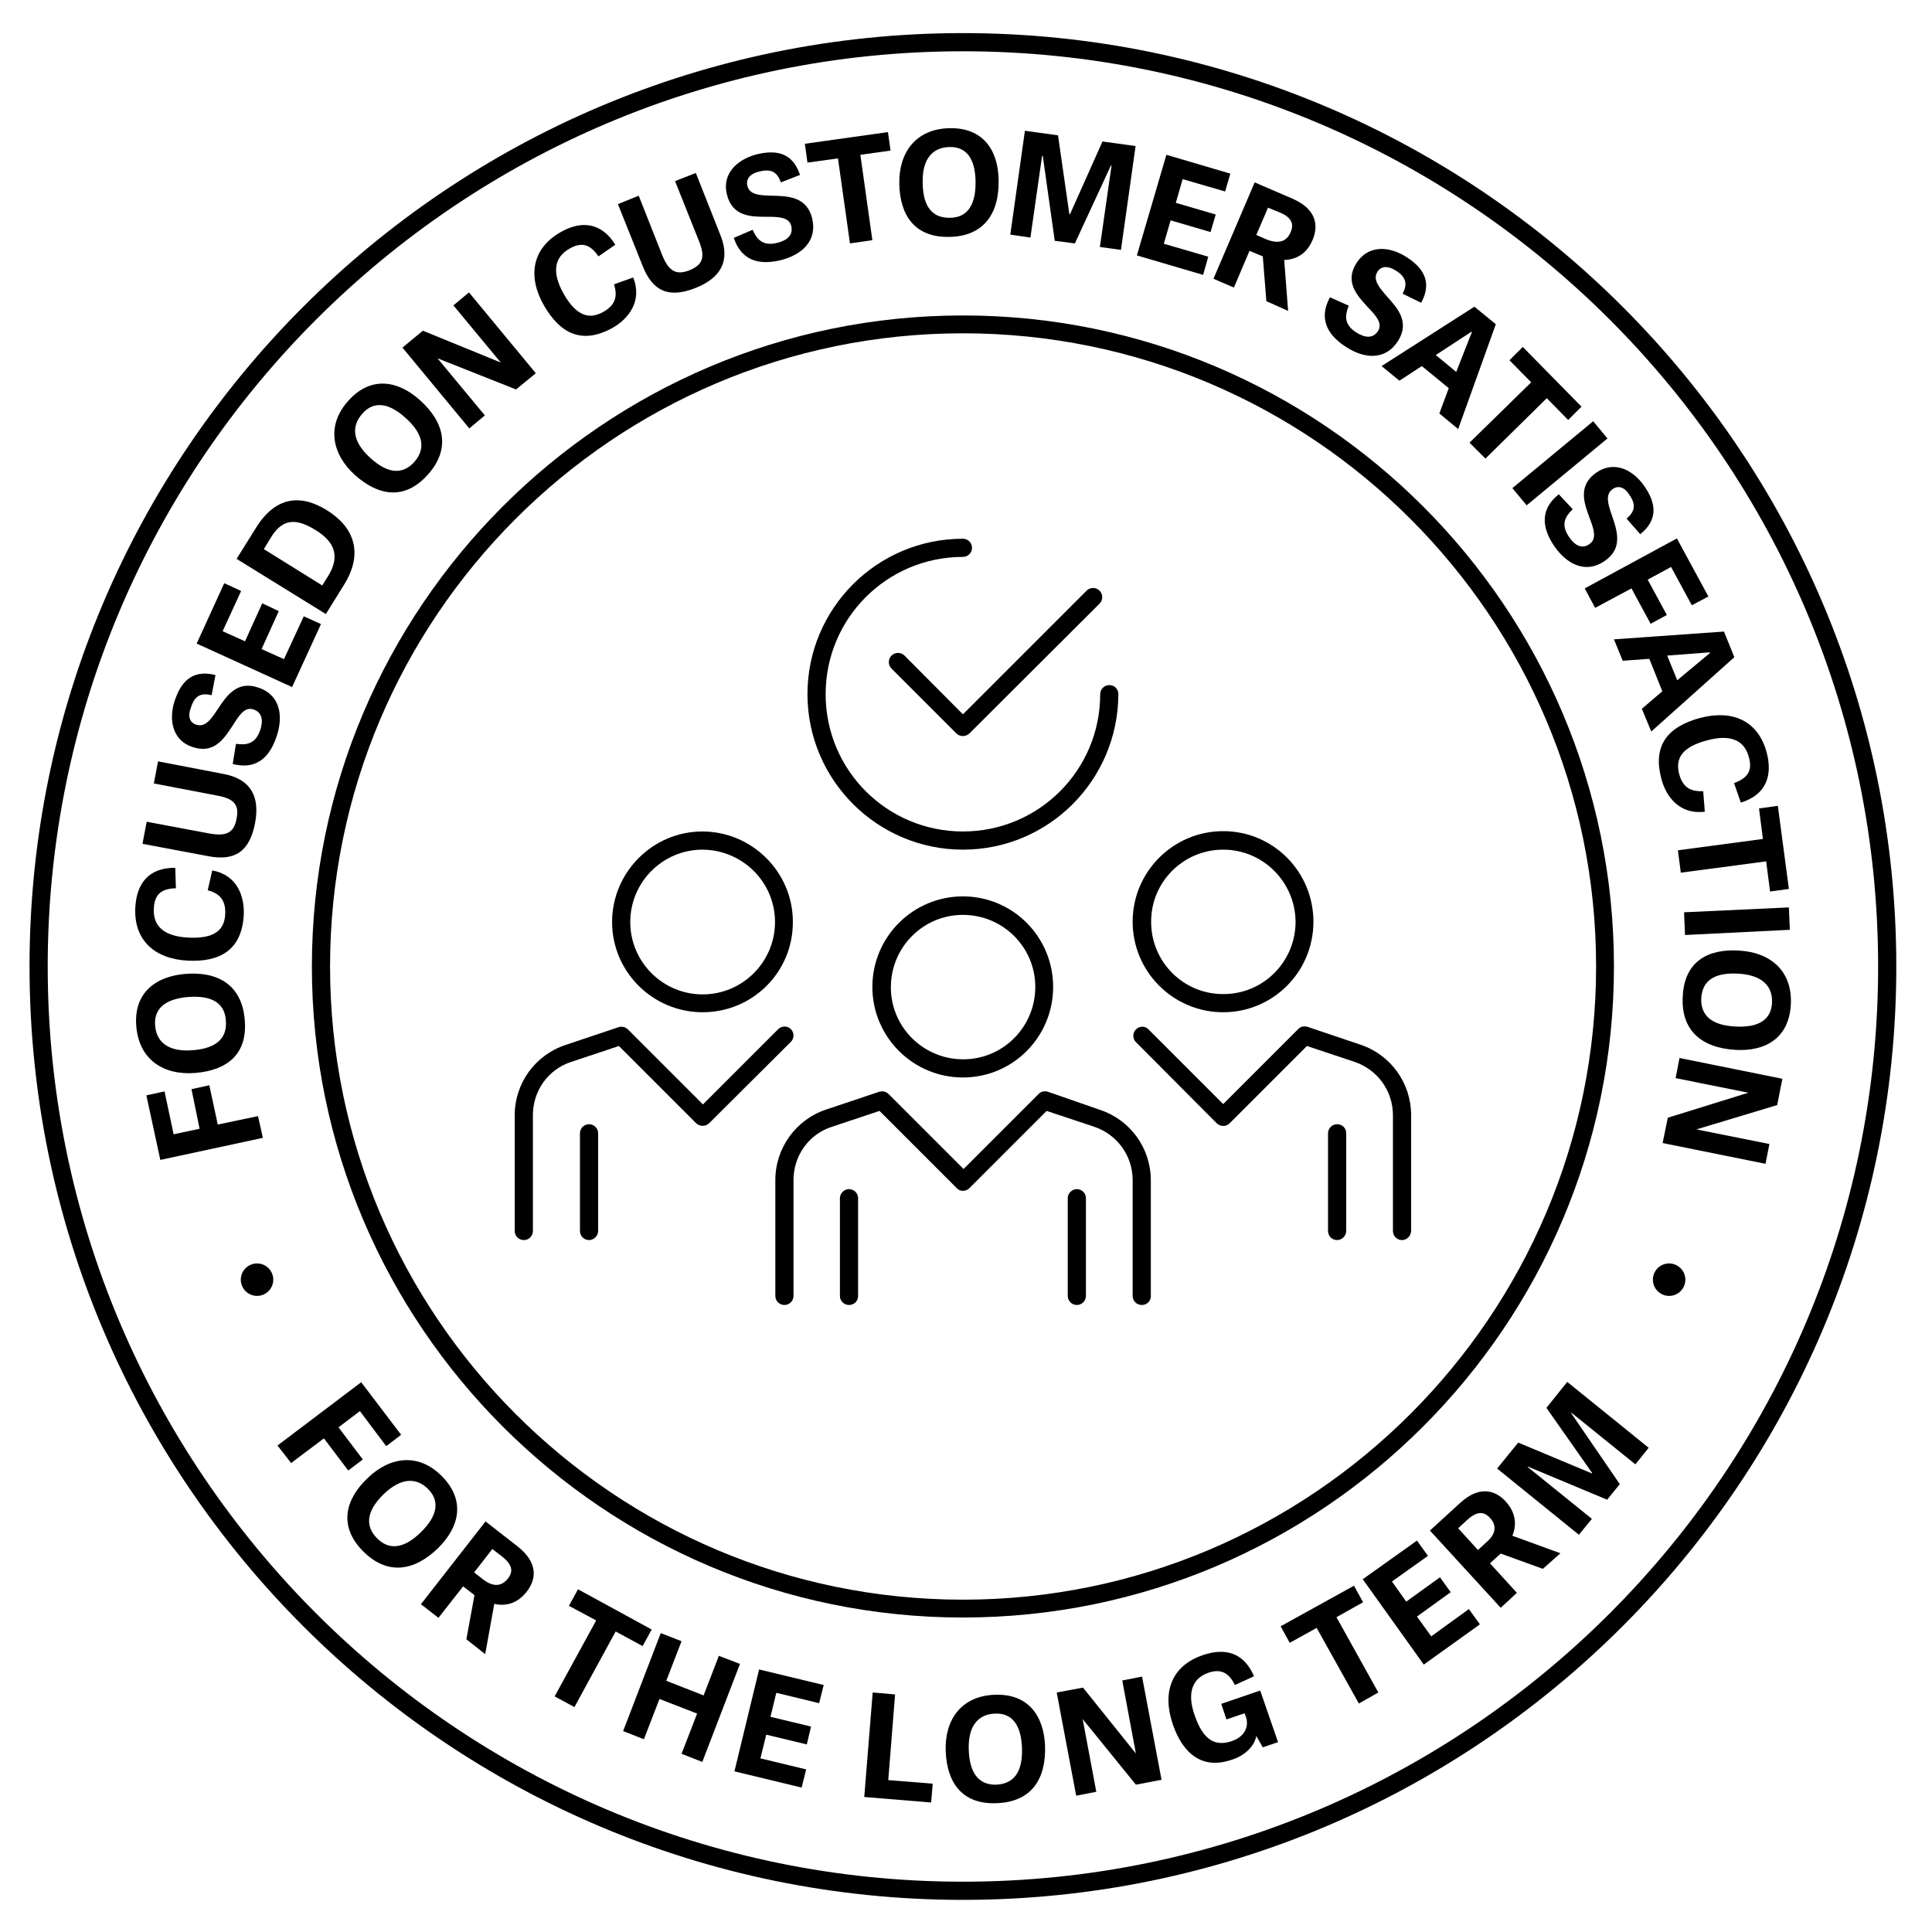 <?xml version="1.0" encoding="utf-8"?>
<!-- Generator: Adobe Illustrator 26.2.0, SVG Export Plug-In . SVG Version: 6.00 Build 0)  -->
<!DOCTYPE svg PUBLIC "-//W3C//DTD SVG 1.1//EN" "http://www.w3.org/Graphics/SVG/1.1/DTD/svg11.dtd">
<svg version="1.1" id="Layer_1" xmlns:x="http://ns.adobe.com/Extensibility/1.0/" xmlns:i="http://ns.adobe.com/AdobeIllustrator/10.0/" xmlns:graph="http://ns.adobe.com/Graphs/1.0/"
	 xmlns="http://www.w3.org/2000/svg" xmlns:xlink="http://www.w3.org/1999/xlink" x="0px" y="0px" viewBox="0 0 595.3 595.3"
	 style="enable-background:new 0 0 595.3 595.3;" xml:space="preserve">
<path d="M81,350.6l-31.6,6.8l-4.3-19.9l5.6-1.2l2.8,13.2l8-1.7L59,335.6l5.5-1.2l2.6,12.1l12.4-2.6L81,350.6z"/>
<path d="M60.2,330.6c-9.6,0.8-17.3-3.9-18.2-14.3s6-15.4,14.9-16.2c10.5-0.9,17.6,3.6,18.5,14C76.4,324.9,69.9,329.8,60.2,330.6z
	 M58,307.2c-7.4,0.6-10.6,3.8-10.2,8.8c0.4,5.2,4.2,8.2,11.6,7.6c7.7-0.6,10.6-4,10.2-9.1C69.3,309.6,66,306.6,58,307.2z"/>
<path d="M57.9,296c-10.3-0.5-16.8-6.4-16.2-16.5c0.4-7.2,4.1-12.2,12.3-12.1l0.2,6.3c-4.6,0.1-6.6,2-6.8,6.2
	c-0.3,5.3,2.9,8.6,10.6,9c7.9,0.4,11.2-2.2,11.4-7.3c0.2-4.6-2.1-6.4-5.4-7.3l1.4-6.1c7.7,1.4,10,8,9.7,13.8
	C74.5,292.6,67.9,296.5,57.9,296z"/>
<path d="M66.7,245.1l-19.3-3.7l1.3-6.8l20.3,3.9c8.4,1.6,11.1,7.1,9.6,15.1c-1.7,8.8-6.2,11.8-14.5,10.2L43.9,260l1.3-6.8l19.2,3.6
	c5,0.9,7.7,0.1,8.5-4.6C73.8,247.8,71.9,246,66.7,245.1z"/>
<path d="M60.5,223.3c2.8,0.9,4.6-1.8,6.6-4.8c2.7-4.1,5.9-8.8,12.3-6.7c7,2.2,7.9,8.8,5.9,14.9c-1.8,5.5-5.4,10.8-13.6,8.7l1-6.2
	c3.1,0.4,6,0.2,7.5-4.3c0.9-2.7,0.7-5.4-2.1-6.3c-2.7-0.9-4.4,1.8-6.3,4.8c-2.7,4.1-5.7,9-12.4,6.8c-6-1.9-7.6-8-5.6-14.2
	c1.8-5.5,5.1-9.9,12.6-8l-1.2,6.2c-3-0.7-5.1-0.1-6.3,3.6C57.7,220.8,58.5,222.7,60.5,223.3z"/>
<path d="M93.6,189.9l5.3,2.4L90,211.7l-29.4-13.4l8.5-18.6l5.2,2.4l-5.7,12.4l6.9,3.1l5.3-11.7l5.1,2.4L80.6,200l6.9,3.1L93.6,189.9
	z"/>
<path d="M72.9,172.2l6-9.6c5.9-9.5,13.6-10.5,21.8-5.4c8.4,5.2,11.4,13.2,5.3,23l-5.6,9L72.9,172.2z M97.2,163.3
	c-6.8-4.2-10.6-2.9-13.9,2.6l-2,3.3l18,11.2l1.8-2.9C105,171.2,102.9,166.8,97.2,163.3z"/>
<path d="M109.4,146.4c-7.1-6.4-9-15.3-2-23s15.3-6.1,22-0.1c7.8,7,9.4,15.3,2.3,23.1S116.6,152.8,109.4,146.4z M125,128.8
	c-5.5-5-10-5.1-13.3-1.4c-3.5,3.9-3.2,8.6,2.4,13.7c5.7,5.2,10.2,5,13.6,1.2C130.9,138.6,130.9,134.1,125,128.8z"/>
<path d="M134.8,110.4l14.6,17.6l-4.8,4L124,107.1l6.3-5.2l24,9.8l-14.6-17.6l4.8-4l20.6,24.9l-6.1,5L134.8,110.4z"/>
<path d="M167.6,94.1c-5.1-8.9-3.7-17.6,5.2-22.6c6.3-3.6,12.5-3,16.8,3.9l-5.2,3.6c-2.6-3.8-5.2-4.5-8.9-2.4
	c-4.6,2.6-5.6,7.1-1.9,13.8c3.9,6.9,7.9,8.2,12.3,5.7c4.1-2.3,4.3-5.2,3.3-8.5l5.9-2.1c2.9,7.2-1.4,12.8-6.5,15.6
	C179.3,106.2,172.6,102.8,167.6,94.1z"/>
<path d="M215.3,74.1L208,55.8l6.4-2.5l7.6,19.2c3.2,8-0.1,13.2-7.6,16.2c-8.3,3.3-13.3,1.1-16.4-6.8l-7.6-19l6.4-2.6l7.2,18.2
	c1.9,4.7,4,6.5,8.4,4.8C216.8,81.5,217.3,79,215.3,74.1z"/>
<path d="M230.3,57.3c0.7,2.8,3.9,2.9,7.6,3c4.9,0.1,10.6,0.3,12.3,6.8c1.8,7.1-3.2,11.4-9.4,13c-5.6,1.4-12,1.2-14.7-6.8l5.8-2.5
	c1.3,2.9,3.1,5.2,7.7,4c2.8-0.7,4.9-2.3,4.2-5.2c-0.7-2.7-3.9-2.8-7.4-2.8c-4.9,0-10.7,0-12.4-6.8c-1.6-6.1,2.7-10.7,9-12.4
	c5.6-1.4,11.1-1,13.5,6.3l-5.9,2.3c-1-2.9-2.7-4.3-6.4-3.4C230.9,53.5,229.8,55.3,230.3,57.3z"/>
<path d="M258.2,48.8l-9.4,1.3l-0.8-5.8l25.6-3.6l0.8,5.7l-9.3,1.3l3.7,26.3l-6.9,1L258.2,48.8z"/>
<path d="M277.1,56.7c-0.2-9.6,5-17,15.5-17.2s15,7,15.1,16C307.9,66,303,72.8,292.5,73C281.8,73.2,277.3,66.3,277.1,56.7z M300.6,56
	c-0.1-7.5-3.1-10.8-8-10.7c-5.2,0.1-8.5,3.6-8.3,11.1c0.1,7.7,3.3,10.8,8.4,10.7C297.4,67.1,300.7,64,300.6,56z"/>
<path d="M338.9,76.1l3.6-25.1h-0.2l-11.1,24l-6.2-0.8L321.3,48h-0.2l-3.6,25.2l-6.2-0.9l4.5-32l10.2,1.4l3.5,24.3h0.2l10-22.4
	l10.2,1.4l-4.5,32L338.9,76.1z"/>
<path d="M372.3,79.1l-1.6,5.6l-20.4-6l9.1-31l19.7,5.8l-1.6,5.5l-13.1-3.8l-2.1,7.3l12.3,3.6l-1.6,5.4l-12.3-3.6l-2.1,7.2
	L372.3,79.1z"/>
<path d="M390.2,92.8L389.1,79l-4.1-1.7l-4.8,11.3l-6.3-2.7l12.7-29.7l11.6,5c7.4,3.2,8.1,8.2,6.3,12.6s-5.1,6.2-8.8,6.3l1.2,15.7
	L390.2,92.8z M397.7,71.5c1.2-2.8-0.1-4.7-3.5-6.1l-3.5-1.4l-3.6,8.4l3.2,1.4C393.4,75,396.3,74.9,397.7,71.5L397.7,71.5z"/>
<path d="M424.4,83.8c-1.5,2.4,0.6,4.8,3,7.6c3.3,3.6,7,7.9,3.4,13.6c-3.9,6.2-10.5,5.5-15.9,2c-4.9-3.1-9.1-8-5.1-15.4l5.8,2.6
	c-1.2,2.9-1.6,5.8,2.4,8.3c2.4,1.5,5,2,6.6-0.5c1.5-2.4-0.6-4.7-3.1-7.3c-3.3-3.6-7.3-7.8-3.5-13.7c3.4-5.3,9.6-5.4,15.2-1.9
	c4.9,3.1,8.4,7.4,4.7,14.2l-5.7-2.8c1.4-2.7,1.3-4.9-1.9-7C427.5,81.7,425.5,82,424.4,83.8z"/>
<path d="M449.3,132.2l-5.8-4.8l2.9-7.8l-8.3-6.8l-6.9,4.5l-5.5-4.5l28.6-18.3l6.6,5.4L449.3,132.2z M453.4,102.2l-11,7.2l6.3,5.2
	l4.8-12.2L453.4,102.2z"/>
<path d="M471.8,117.8l-6.7-6.8l4.1-4.1l18.1,18.4l-4.1,4.1l-6.6-6.7l-18.9,18.6l-4.9-4.9L471.8,117.8z"/>
<path d="M466,150.4l24.9-20.6l4.4,5.3l-24.9,20.6L466,150.4z"/>
<path d="M496.9,150.7c-2.4,1.7-1.4,4.7-0.2,8.2c1.6,4.6,3.4,10.1-2.2,13.9c-6,4.2-11.8,0.9-15.5-4.4c-3.3-4.8-5.2-10.9,1.3-16.1
	l4.3,4.6c-2.3,2.2-3.8,4.7-1.1,8.6c1.6,2.4,3.9,3.9,6.3,2.1c2.3-1.6,1.3-4.6,0-8c-1.7-4.6-3.7-10,2.1-14c5.2-3.6,11-1.2,14.7,4.1
	c3.3,4.7,4.8,10.1-1.2,14.9l-4.2-4.8c2.3-2,3.1-4,1-7.1C500.6,150,498.6,149.5,496.9,150.7z"/>
<path d="M488.3,181.3l28.4-15.4l9.7,17.9l-5.1,2.7l-6.4-11.8l-7.2,3.9l5.9,10.9l-5,2.7l-5.9-10.9l-11.2,6L488.3,181.3z"/>
<path d="M508.8,225.4l-2.9-7l6.3-5.4l-4-10l-8.2,0.6l-2.7-6.6l33.9-2.4l3.2,7.9L508.8,225.4z M526.8,201l-13.1,1l3.1,7.6l10.1-8.4
	L526.8,201z"/>
<path d="M523.9,221.2c10-2.6,17.9,0.9,20.5,10.8c1.8,7-0.2,12.9-8,15.3l-2.1-6c4.3-1.6,5.7-3.9,4.6-7.9c-1.3-5.1-5.4-7.3-12.8-5.3
	c-7.7,2-10,5.5-8.7,10.4c1.2,4.5,3.9,5.4,7.4,5.3l0.5,6.3c-7.7,1-12-4.6-13.4-10.2C509.1,229.4,514.2,223.8,523.9,221.2z"/>
<path d="M543.2,258.5l-1.2-9.4l5.8-0.8l3.4,25.6l-5.8,0.8l-1.2-9.3l-26.3,3.5L517,262L543.2,258.5z"/>
<path d="M518.9,281.1l32.3-1.5l0.3,6.9l-32.3,1.6L518.9,281.1z"/>
<path d="M535.8,292.9c9.6,0.5,16.6,6.2,16,16.7s-8.1,14.4-17,13.9c-10.5-0.6-16.9-6-16.3-16.5C519,296.3,526.2,292.3,535.8,292.9z
	 M534.7,316.3c7.5,0.4,11-2.3,11.3-7.2c0.3-5.2-3-8.7-10.5-9.1c-7.7-0.4-11,2.5-11.3,7.6C524,312.4,526.8,315.9,534.7,316.3z"/>
<path d="M538.7,336.7l-22.4-4.5l1.2-6.2l31.7,6.4l-1.6,8.1l-24.9,7.5l22.5,4.5l-1.2,6.1l-31.7-6.4l1.6-7.8L538.7,336.7z"/>
<path d="M85.5,445.4l25.8-19.5l12.3,16.2l-4.6,3.5l-8.1-10.8l-6.6,5l7.5,9.9l-4.5,3.4l-7.5-9.9l-10.1,7.6L85.5,445.4z"/>
<path d="M113.2,455.5c6.9-6.7,15.8-8,23.1-0.5s5.1,15.7-1.3,22c-7.5,7.3-15.8,8.4-23.2,0.9S106.2,462.2,113.2,455.5z M129.7,472.1
	c5.3-5.2,5.7-9.7,2.3-13.2c-3.6-3.7-8.4-3.7-13.8,1.5c-5.5,5.4-5.6,9.9-2.1,13.5C119.5,477.4,124,477.7,129.7,472.1L129.7,472.1z"/>
<path d="M143.7,505.1l2.5-13.6l-3.5-2.7l-7.6,9.7l-5.4-4.2l19.9-25.5l9.9,7.7c6.3,5,5.8,10,2.9,13.8s-6.5,4.7-10.1,3.9l-2.8,15.5
	L143.7,505.1z M156.5,486.4c1.9-2.4,1.1-4.5-1.8-6.8l-3-2.3l-5.6,7.2l2.8,2.2C151.4,488.6,154.2,489.3,156.5,486.4L156.5,486.4z"/>
<path d="M183.7,499.3l-8.4-4.5l2.8-5.1l22.7,12.4l-2.8,5.1l-8.3-4.5L177,526l-6.1-3.3L183.7,499.3z"/>
<path d="M210,540.4l4.8-12.4l-11.6-4.5l-4.8,12.4l-6.4-2.5l11.6-30.2l6.4,2.5l-4.7,12.2l11.5,4.5l4.7-12.2l6.5,2.5l-11.6,30.2
	L210,540.4z"/>
<path d="M248.4,545.2l-1.4,5.6l-20.7-5l7.6-31.4l19.9,4.8l-1.4,5.6l-13.2-3.2l-1.8,7.4l12.5,3l-1.3,5.5l-12.5-3l-1.8,7.3
	L248.4,545.2z"/>
<path d="M287.4,549.6l-0.5,5.8l-20.6-1.7l2.6-32.2l6.9,0.6l-2.1,26.4L287.4,549.6z"/>
<path d="M291.4,539.7c-0.4-9.6,4.6-17.1,15.1-17.5s15.1,6.7,15.5,15.6c0.4,10.5-4.3,17.4-14.8,17.8
	C296.5,556.1,291.8,549.3,291.4,539.7z M314.9,538.5c-0.3-7.5-3.4-10.7-8.3-10.5c-5.2,0.2-8.4,3.8-8.1,11.3
	c0.3,7.7,3.6,10.8,8.6,10.6C312,549.6,315.2,546.5,314.9,538.5L314.9,538.5z"/>
<path d="M333.6,529.7l4.2,22.4l-6.2,1.2l-6-31.8l8.1-1.5l16.3,20.3l-4.2-22.5l6.1-1.2l6,31.8l-7.9,1.5L333.6,529.7z"/>
<path d="M379.6,542.2c-9.2,3.2-15.1-1.9-18.2-10.8c-3.4-9.9-0.5-18.1,9.2-21.4c6.7-2.3,12.6-1,15.8,6.5l-5.9,2.7
	c-1.5-3.1-3.8-5.3-8.1-3.8c-5.3,1.8-6.6,6.6-4.3,13.1c2.5,7.3,6,9.8,11.4,8c4.1-1.4,5.4-4.5,4.4-7.5l-0.4-1.1l-5.6,1.9l-1.6-4.8
	l12-4.1l5.5,15.9l-4.7,1.6l-2-3.5C386.5,538.2,383.4,541,379.6,542.2z"/>
<path d="M405.7,501.6l-8.3,4.6l-2.8-5.1l22.6-12.5l2.8,5.1l-8.2,4.6l12.9,23.2l-6,3.4L405.7,501.6z"/>
<path d="M452.6,495.8l3.4,4.7l-17.3,12.4l-18.8-26.3l16.7-11.9l3.4,4.7l-11.1,7.9l4.4,6.2l10.4-7.5l3.3,4.6l-10.4,7.5l4.4,6.1
	L452.6,495.8z"/>
<path d="M475.4,483.4l-13-4.7l-3.3,3l8.3,9.1l-5,4.6l-21.8-23.8l9.3-8.5c5.9-5.4,10.8-4,14-0.5s3.5,7.2,2.1,10.6l14.8,5.4
	L475.4,483.4z M459.1,467.7c-2.1-2.3-4.3-1.8-7,0.6l-2.8,2.6l6.1,6.7l2.6-2.4C460.5,473.1,461.6,470.4,459.1,467.7z"/>
<path d="M503.9,451.2l-19.7-15.9l-0.1,0.1l15,21.9l-3.9,4.8l-24.4-10.2l-0.1,0.1l19.8,16l-4,4.9l-25.2-20.4l6.5-8l22.7,9.5l0.1-0.1
	l-14.1-20.1l6.4-8l25.1,20.3L503.9,451.2z"/>
<path d="M296.7,498.4c-110.6,0-200.6-90-200.6-200.6s90-200.6,200.6-200.6s200.6,90,200.6,200.6S407.3,498.4,296.7,498.4z
	 M296.7,102.7c-107.6,0-195,87.5-195,195.1s87.5,195.1,195,195.1s195.1-87.5,195.1-195.1S404.3,102.7,296.7,102.7z"/>
<path d="M296.7,585.4c-158.6,0-287.6-129-287.6-287.6s129-287.6,287.6-287.6s287.6,129,287.6,287.6S455.3,585.4,296.7,585.4z
	 M296.7,15.8c-155.5,0-282,126.5-282,282s126.5,282,282,282s282-126.5,282-282S452.2,15.8,296.7,15.8z"/>
<circle cx="79.2" cy="394.3" r="5"/>
<ellipse cx="514.3" cy="394.3" rx="5" ry="5"/>
<path d="M296.7,332c-15.4,0-27.9-12.5-27.9-27.9s12.5-27.9,27.9-27.9s27.8,12.5,27.8,27.9l0,0C324.5,319.5,312.1,332,296.7,332z
	 M296.7,281.9c-12.3,0-22.2,10-22.2,22.3s10,22.2,22.3,22.2s22.2-10,22.2-22.3C319,291.8,309,281.9,296.7,281.9L296.7,281.9
	L296.7,281.9z"/>
<path d="M376.9,311.9c-15.4,0-27.9-12.5-27.9-27.9s12.5-27.9,27.9-27.9s27.8,12.5,27.8,27.9l0,0
	C404.7,299.5,392.2,311.9,376.9,311.9z M376.9,261.8c-12.3,0-22.3,10-22.2,22.3c0,12.3,10,22.3,22.3,22.2c12.3,0,22.2-10,22.2-22.3
	C399.1,271.8,389.2,261.8,376.9,261.8z"/>
<path d="M351.8,402.1c-1.5,0-2.8-1.2-2.8-2.8l0,0v-35.7c0-7.4-4.7-14-11.8-16.4l-14.7-4.9l-23.8,23.8c-1.1,1.1-2.9,1.1-3.9,0l0,0
	L271,342.3l-14.7,4.9c-7.1,2.3-11.8,8.9-11.8,16.4v35.7c0,1.5-1.2,2.8-2.8,2.8c-1.5,0-2.8-1.2-2.8-2.8v-35.7
	c0-9.8,6.3-18.6,15.6-21.7l16.4-5.5c1-0.3,2.1-0.1,2.9,0.7l23.1,23.1l23.1-23.1c0.7-0.8,1.9-1,2.9-0.7L339,342
	c9.3,3.1,15.6,11.8,15.6,21.7v35.7C354.6,400.9,353.4,402.1,351.8,402.1L351.8,402.1z"/>
<path d="M432,382.1c-1.5,0-2.8-1.2-2.8-2.8l0,0v-35.7c0-7.4-4.7-14-11.8-16.4l-14.7-4.9l-23.8,23.8c-1.1,1.1-2.8,1.1-3.9,0.1
	c0,0,0,0-0.1-0.1l-25-25.1c-1-1.1-0.9-2.9,0.2-3.9s2.7-1,3.7,0l23.1,23.1l23.1-23.1c0.7-0.8,1.8-1,2.9-0.7l16.3,5.5
	c9.3,3.1,15.6,11.8,15.6,21.7v35.6C434.8,380.8,433.5,382.1,432,382.1z"/>
<path d="M261.6,402.1c-1.5,0-2.8-1.2-2.8-2.8l0,0v-30.1c0-1.5,1.3-2.8,2.8-2.8s2.8,1.2,2.8,2.8v30.1
	C264.4,400.9,263.2,402.1,261.6,402.1z"/>
<path d="M331.8,402.1c-1.5,0-2.8-1.2-2.8-2.8l0,0v-30.1c0-1.5,1.3-2.8,2.8-2.8s2.8,1.2,2.8,2.8v30.1
	C334.6,400.9,333.3,402.1,331.8,402.1z"/>
<path d="M412,382.1c-1.5,0-2.8-1.2-2.8-2.8l0,0v-30.1c0-1.5,1.2-2.8,2.8-2.8s2.8,1.2,2.8,2.8l0,0v30.1
	C414.8,380.8,413.5,382.1,412,382.1z"/>
<path d="M181.5,382.1c-1.5,0-2.8-1.2-2.8-2.8l0,0v-30.1c0-1.5,1.2-2.8,2.8-2.8c1.5,0,2.8,1.2,2.8,2.8v30.1
	C184.3,380.8,183,382.1,181.5,382.1L181.5,382.1z"/>
<path d="M216.5,311.9c-15.4,0-27.9-12.5-27.9-27.8s12.5-27.9,27.8-27.9s27.9,12.5,27.9,27.8l0,0
	C244.4,299.5,231.9,311.9,216.5,311.9z M216.5,261.8c-12.3,0-22.3,10-22.3,22.3s10,22.3,22.3,22.3s22.3-10,22.3-22.3
	S228.8,261.9,216.5,261.8z"/>
<path d="M161.4,382.1c-1.5,0-2.8-1.2-2.8-2.8l0,0v-35.7c0-9.8,6.3-18.5,15.6-21.6l16.4-5.5c1-0.3,2.1-0.1,2.9,0.7l23.1,23.1
	l23.1-23.1c1-1.1,2.8-1.2,3.9-0.2s1.2,2.8,0.2,3.9c-0.1,0.1-0.1,0.1-0.2,0.2l-25.1,25c-0.5,0.5-1.3,0.8-2,0.8l0,0
	c-0.7,0-1.5-0.3-2-0.8l-23.8-23.8l-14.7,4.9c-7.1,2.3-11.8,8.9-11.8,16.4v35.7C164.2,380.8,163,382.1,161.4,382.1z"/>
<path d="M296.7,226.8L296.7,226.8c-0.8,0-1.5-0.3-2-0.8l-20-20c-1.1-1.1-1.1-2.9,0-4s2.9-1.1,4,0l18,18.1l38.1-38.1
	c1.1-1.1,2.9-1.1,4,0s1.1,2.9,0,4l-40.1,40C298.2,226.5,297.4,226.8,296.7,226.8z"/>
<path d="M296.7,261.8c-26.4,0-47.9-21.5-47.9-47.9s21.4-47.9,47.9-47.9c1.5,0,2.8,1.2,2.8,2.8c0,1.5-1.2,2.8-2.8,2.8
	c-23.4,0-42.3,18.9-42.3,42.3s18.9,42.3,42.3,42.3s42.3-18.9,42.3-42.3c0-1.5,1.2-2.8,2.8-2.8s2.8,1.2,2.8,2.8l0,0
	C344.5,240.4,323.1,261.8,296.7,261.8z"/>
</svg>
